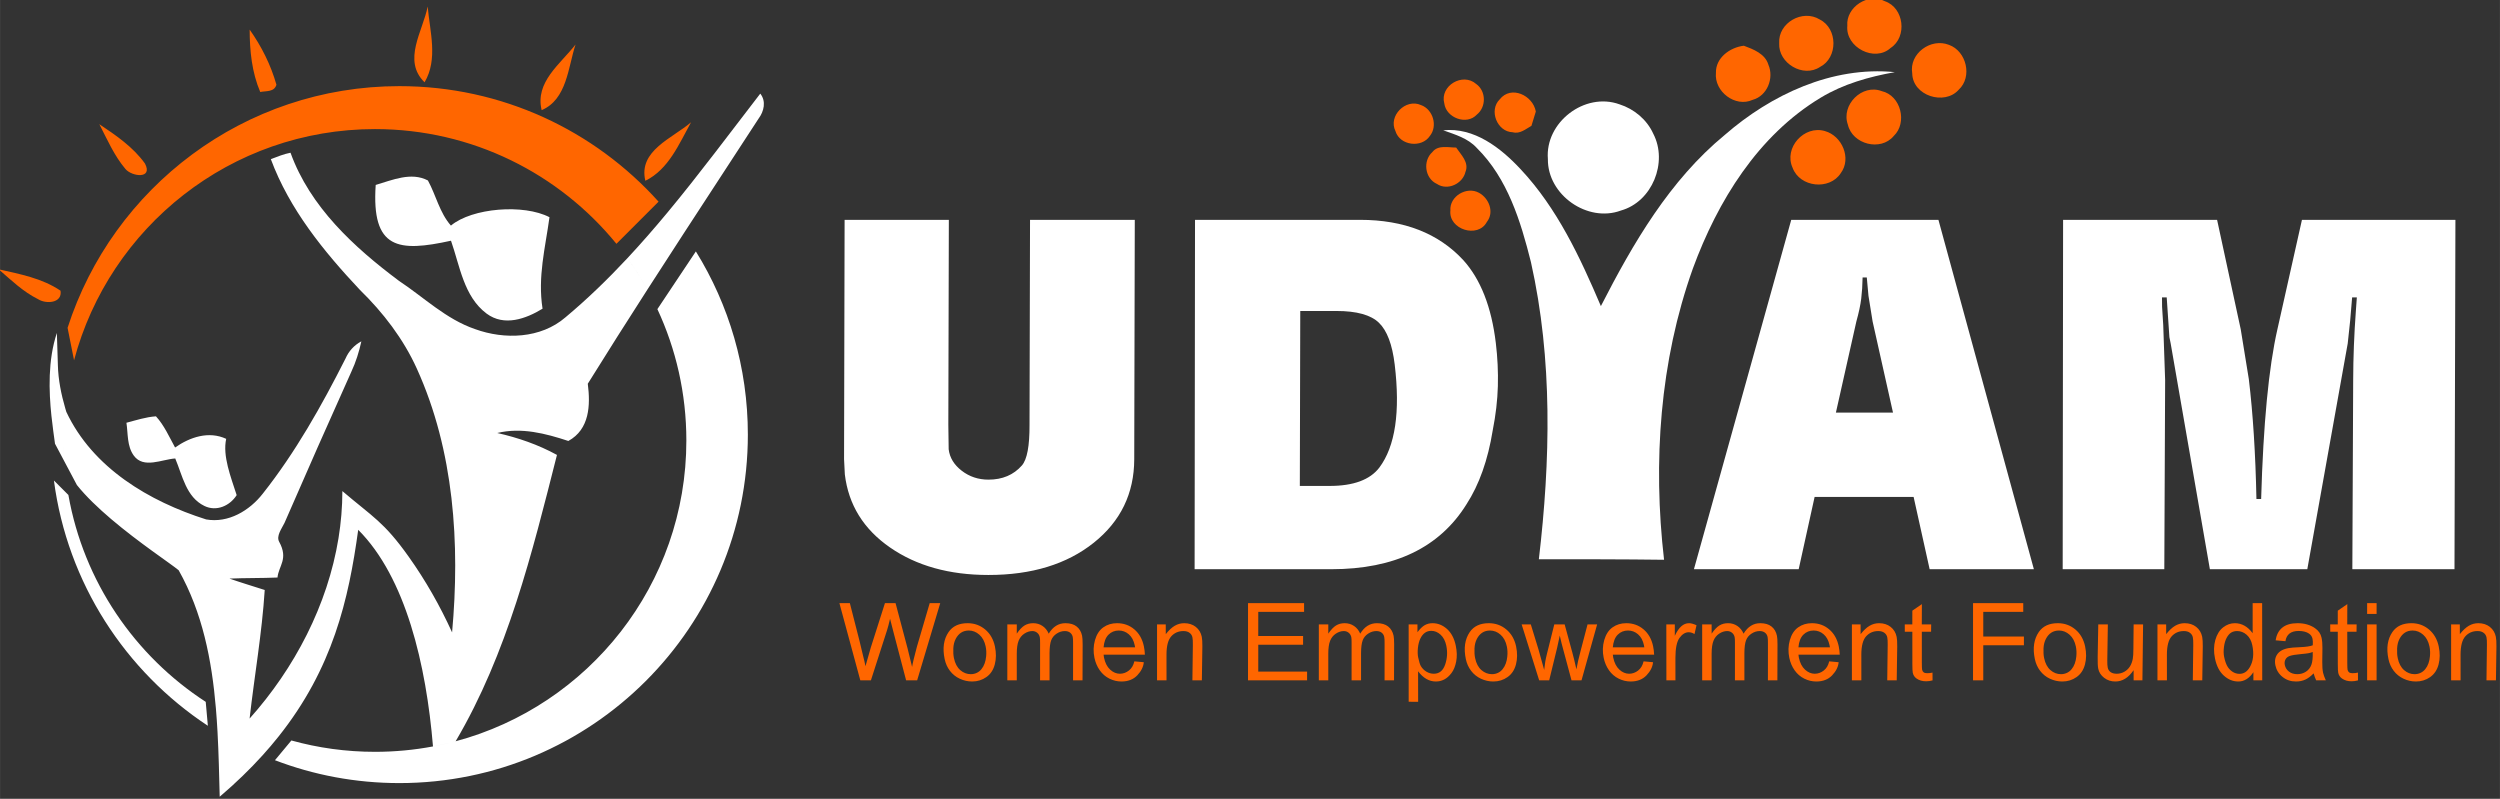 <?xml version="1.0" encoding="UTF-8" standalone="no"?>
<!-- Creator: CorelDRAW 2021 (64-Bit) -->

<svg
   xmlns:dc="http://purl.org/dc/elements/1.1/"
   xmlns:cc="http://creativecommons.org/ns#"
   xmlns:rdf="http://www.w3.org/1999/02/22-rdf-syntax-ns#"
   xmlns:svg="http://www.w3.org/2000/svg"
   xmlns="http://www.w3.org/2000/svg"
   xmlns:sodipodi="http://sodipodi.sourceforge.net/DTD/sodipodi-0.dtd"
   xmlns:inkscape="http://www.inkscape.org/namespaces/inkscape"
   xml:space="preserve"
   width="47.625mm"
   height="15.217mm"
   version="1.1"
   style="clip-rule:evenodd;fill-rule:evenodd;image-rendering:optimizeQuality;shape-rendering:geometricPrecision;text-rendering:geometricPrecision;opacity:1"
   viewBox="0 0 4762.5 1521.741"
   id="svg23"
   sodipodi:docname="logo.svg"
   inkscape:version="0.92.5 (2060ec1f9f, 2020-04-08)"><rect x="0" y="0" width="4762.5" height="1521.741" fill="#333333" stroke="none"/><sodipodi:namedview
   pagecolor="#ffffff"
   bordercolor="#666666"
   borderopacity="1"
   objecttolerance="10"
   gridtolerance="10"
   guidetolerance="10"
   inkscape:pageopacity="0"
   inkscape:pageshadow="2"
   inkscape:window-width="1920"
   inkscape:window-height="1009"
   id="namedview25"
   showgrid="false"
   inkscape:zoom="3.3640325"
   inkscape:cx="83.031207"
   inkscape:cy="29.43326"
   inkscape:window-x="-8"
   inkscape:window-y="-8"
   inkscape:window-maximized="1"
   inkscape:current-layer="svg23" />
 <defs
   id="defs4">
  <style
   type="text/css"
   id="style2">
   
    .fil2 {fill:#B02C84}
    .fil0 {fill:#B02C84;fill-rule:nonzero}
    .fil1 {fill:#FF6600;fill-rule:nonzero}
   
  </style>
 
  
  
 </defs>
 <g
   id="_1343881342800"
   transform="matrix(0.367,0,0,0.367,-3073.162,-3098.562)">
   <path
   class="fil0"
   d="m 14264.09,9584.1 -2.82,1242.57 c -0.39,177.64 -70.46,322.2 -210.22,433.68 -139.76,111.48 -322.03,167.22 -546.8,167.22 -203.01,0 -373.23,-47.58 -510.66,-142.75 -137.42,-95.16 -215.62,-221.59 -234.59,-379.3 l -4.04,-78.85 2.81,-1242.57 h 541.08 l -2.64,1063.12 1.76,127.79 c 5.24,43.51 27.84,80.67 67.79,111.48 39.96,30.82 86.22,46.22 138.79,46.22 72.51,0 130.29,-24.47 173.34,-73.41 27.12,-30.81 40.36,-101.51 39.76,-212.08 l 2.64,-1063.12 z m 310.57,1813.56 2.11,-1813.56 h 856.48 c 228.4,0 407.18,69.79 536.35,209.36 89.93,99.7 146.13,242.9 168.59,429.6 9.16,76.13 12.71,150.9 10.66,224.32 -2.04,73.41 -10.96,149.99 -26.75,229.75 -24.97,154.08 -70.33,281.87 -136.06,383.38 -139.72,224.77 -373.64,337.15 -701.73,337.15 z m 548.43,-1340.46 -2.25,908.14 h 154.98 c 123.26,0 209.17,-31.72 257.73,-95.16 82.77,-110.57 109.34,-289.12 79.69,-535.64 -12.43,-103.32 -39.68,-175.38 -81.74,-216.16 -42.07,-40.78 -115.67,-61.18 -220.8,-61.18 z"
   id="path7"
   inkscape:connector-curvature="0"
   style="fill:#ffffff;fill-rule:nonzero;opacity:1" />
   <path
   class="fil0"
   d="m 17166.56,11397.66 505.13,-1813.56 h 764.04 l 495.45,1813.56 h -541.07 l -83.19,-375.22 h -513.89 l -82.67,375.22 z m 843.19,-1286.08 -106.24,473.1 h 296.37 l -105.84,-473.1 -21.46,-133.23 -8.73,-95.16 h -21.75 c -0.64,39.88 -3.03,76.58 -7.14,110.12 -4.13,33.53 -12.53,72.96 -25.21,118.27 z m 1070.98,1286.08 2.11,-1813.56 h 799.38 l 122.73,568.27 41.95,258.3 c 21.58,179.45 34.76,387 39.53,622.65 h 24.47 c 11.14,-389.72 39.26,-683.37 84.38,-880.95 l 127.42,-568.27 h 796.66 l -4.84,1813.56 h -530.2 l 4.31,-981.55 c 0.33,-117.82 4.97,-237.46 13.92,-358.91 l 5.1,-70.69 h -24.47 l -10.08,119.63 -12.8,119.64 -209.81,1171.88 h -505.73 l -203.48,-1171.88 -6.65,-32.63 -13.97,-206.64 h -24.47 l 0.45,48.94 6,95.17 9.87,285.49 -4.3,981.55 z"
   id="path9"
   inkscape:connector-curvature="0"
   style="fill:#ffffff;fill-rule:nonzero;opacity:1" />
   <path
   class="fil0"
   d="m 18209.31,8817.39 c -325.44,-32.11 -642.58,117.08 -882.47,325.83 -286.49,235.73 -476.27,562.67 -643.3,888.72 -107.52,-252.45 -226.65,-508.26 -416.68,-710.75 -103.57,-111.07 -241.46,-218.55 -401.66,-201.84 61.74,22.09 128.37,41.04 174.09,91.44 159.98,158.12 227.97,380.47 281.15,592.56 113.56,506.47 101.28,1031.23 41.15,1542.61 216.55,0 433.32,-0.23 649.89,2.67 -58.48,-507.36 -22.1,-1030.56 149.58,-1511.83 128.91,-350.8 337.97,-690.9 664.51,-887.38 117.12,-70.7 249.7,-107.94 383.74,-132.03 z m -1429.16,167.04 c -180.78,-65.34 -387.43,94.12 -371.69,284.35 -2.36,185.77 205.67,331.63 379.27,266.95 161.96,-45.27 245.11,-250 167.73,-398.76 -33.21,-73.37 -99.27,-128.23 -175.31,-152.54 z"
   id="path11"
   inkscape:connector-curvature="0"
   style="fill:#ffffff;fill-rule:nonzero;opacity:1" />
   <path
   class="fil1"
   d="m 12839.29,11974.37 -108.46,-400.59 h 54.27 l 50.61,198.15 c 2.37,9.51 8.48,35.16 18.47,77.12 2.89,11.56 4.89,19.76 6.08,24.52 0.36,3.08 2.38,12.31 5.93,27.51 12.52,-45.79 21.72,-78.05 27.51,-96.7 l 73.52,-230.6 h 55.1 l 62.18,234.24 c 6.91,26.76 14.8,59.12 23.65,96.97 1.29,-9.41 4.26,-23.31 8.77,-41.86 7.12,-29.66 12.58,-50.82 16.34,-63.6 l 66.33,-225.75 h 54.64 l -119.81,400.59 h -57.35 l -63.65,-242.63 c -5.82,-20.7 -12.31,-46.34 -19.71,-76.83 -5.79,25.36 -10.99,45.04 -15.51,59.12 l -83.8,260.34 z m 437.83,-110.31 c -11.82,-56.51 -4.92,-103.32 20.59,-140.43 21.13,-30.49 53.93,-45.78 98.59,-45.78 34.88,0 65.33,10.91 91.33,32.73 25.93,21.81 42.81,51.28 50.56,88.3 6.97,33.29 6.74,64.25 -0.8,92.87 -7.43,28.63 -22.03,50.64 -43.66,65.84 -21.69,15.29 -46.2,22.93 -73.71,22.93 -22.56,0 -44.09,-4.84 -64.57,-14.45 -20.56,-9.6 -37.51,-23.31 -50.9,-40.93 -13.48,-17.63 -22.59,-37.96 -27.43,-61.08 z m 48.23,-4.85 c 5.72,27.32 16.67,48.02 32.77,62.1 16.08,14.08 34.36,21.17 54.69,21.17 10.63,0 20.71,-2.15 30.16,-6.43 9.55,-4.29 17.91,-10.73 25.02,-19.49 7.21,-8.77 12.77,-18.75 16.68,-29.94 4,-11.18 6.61,-23.21 7.72,-36.17 1.92,-18 1.1,-35.25 -2.38,-51.85 -5.48,-26.2 -16.35,-46.53 -32.62,-60.98 -16.35,-14.46 -34.57,-21.73 -54.71,-21.73 -15.58,0 -28.97,3.73 -40.19,11.1 -11.33,7.36 -20.66,18.09 -28.02,32.35 -7.38,14.18 -11.48,30.68 -12.39,49.52 -0.91,18.83 0.19,35.62 3.27,50.35 z m 277.07,115.16 0.03,-290.37 h 49.14 l -0.02,48.02 c 14.08,-20.51 27.61,-34.69 40.45,-42.43 12.9,-7.83 27.75,-11.74 44.72,-11.74 18.09,0 34.2,4.75 48.33,14.36 14.11,9.51 24.83,22.84 32.24,40 11.02,-18.18 23.74,-31.8 38.17,-40.84 14.42,-9.05 30.64,-13.52 48.73,-13.52 24.25,0 43.62,5.68 58.14,17.15 14.52,11.47 23.94,27.51 28.27,48.21 1.87,8.95 2.82,23.69 2.84,44.29 l -0.61,186.87 h -49.14 l 0.1,-191.53 c 0.18,-15.66 -0.39,-26.85 -1.8,-33.57 -1.99,-9.51 -6.63,-16.97 -13.73,-22.38 -7.22,-5.5 -16.26,-8.2 -27.27,-8.2 -14.82,0 -28.9,4.47 -42.43,13.33 -13.54,8.86 -23.03,20.52 -28.49,34.97 -5.46,14.45 -8.27,36.65 -8.45,66.58 l 0.01,140.8 h -49.15 l 0.09,-195.63 c 0.1,-13.34 -0.37,-22.75 -1.56,-28.44 -1.98,-9.42 -6.57,-17.07 -13.65,-22.85 -7.2,-5.87 -15.54,-8.76 -24.96,-8.76 -14.08,0 -27.87,4.47 -41.41,13.33 -13.61,8.95 -23.5,21.36 -29.88,37.21 -6.39,15.85 -9.56,38.51 -9.56,67.97 l -0.01,137.17 z m 659.35,-98.47 49.06,4.48 c -2,23.87 -13.22,46.43 -33.61,67.97 -20.41,21.45 -47.91,32.17 -82.41,32.17 -21.54,0 -42.34,-4.94 -62.32,-14.82 -20.08,-9.98 -36.8,-24.34 -50.18,-43.27 -13.37,-18.93 -22.55,-40.47 -27.6,-64.62 -6.62,-31.61 -5.67,-62.29 2.75,-92.03 8.5,-29.75 22.89,-51.85 43.19,-66.3 20.37,-14.45 44.14,-21.63 71.37,-21.63 34.69,0 64.63,10.72 89.82,32.17 25.16,21.35 41.64,50.63 49.39,87.65 2.97,14.17 4.69,28.62 5.29,43.54 h -214.37 c 0.44,5.69 1.13,10.73 2.08,15.3 5.7,27.22 16.28,47.93 31.87,62.28 15.49,14.27 32.37,21.45 50.46,21.45 16.97,0 32.61,-5.5 46.78,-16.6 14.11,-11 23.65,-26.94 28.43,-47.74 z m -159.66,-72.73 h 163.56 c -0.87,-5.04 -1.53,-8.67 -2,-10.91 -5.16,-24.62 -15.37,-43.55 -30.52,-56.69 -15.25,-13.15 -32.56,-19.68 -52.15,-19.68 -21.26,0 -39.03,7.27 -53.44,21.73 -14.5,14.54 -22.89,36.36 -25.45,65.55 z m 277.52,171.2 0.03,-290.37 h 45.13 l 0.18,50.73 c 15.53,-19.77 30.87,-34.23 46.14,-43.27 15.27,-9.05 31.74,-13.61 49.65,-13.61 23.78,0 43.77,6.43 59.97,19.2 16.2,12.78 26.57,29.84 31.06,51.29 2.24,10.72 3.26,27.6 3.06,50.73 l -2.57,175.3 h -49.14 l 2.33,-183.6 c 0.26,-17.91 -0.44,-31.05 -2.24,-39.63 -2.01,-9.61 -7,-17.44 -15.06,-23.41 -8.08,-6.06 -18.49,-9.04 -31.36,-9.04 -25.83,0 -46.88,9.04 -63.3,27.23 -16.34,18.18 -24.65,49.32 -24.84,93.43 l 0.1,135.02 z m 472.2,0 0.08,-400.59 h 290.93 l 0.07,45.32 h -237.87 l -0.08,125.32 h 232.75 l -0.02,45.32 h -232.65 l -0.03,139.31 h 253.54 l -0.13,45.32 z m 367.57,0 0.03,-290.37 h 49.14 l -0.02,48.02 c 14.08,-20.51 27.61,-34.69 40.45,-42.43 12.9,-7.83 27.75,-11.74 44.72,-11.74 18.09,0 34.2,4.75 48.33,14.36 14.11,9.51 24.83,22.84 32.24,40 11.02,-18.18 23.74,-31.8 38.17,-40.84 14.42,-9.05 30.64,-13.52 48.73,-13.52 24.25,0 43.62,5.68 58.14,17.15 14.52,11.47 23.94,27.51 28.27,48.21 1.87,8.95 2.82,23.69 2.84,44.29 l -0.61,186.87 h -49.14 l 0.1,-191.53 c 0.18,-15.66 -0.39,-26.85 -1.8,-33.57 -1.99,-9.51 -6.63,-16.97 -13.73,-22.38 -7.22,-5.5 -16.26,-8.2 -27.27,-8.2 -14.82,0 -28.9,4.47 -42.43,13.33 -13.54,8.86 -23.03,20.52 -28.49,34.97 -5.46,14.45 -8.27,36.65 -8.45,66.58 l 0.01,140.8 h -49.15 l 0.09,-195.63 c 0.1,-13.34 -0.37,-22.75 -1.56,-28.44 -1.98,-9.42 -6.57,-17.07 -13.65,-22.85 -7.2,-5.87 -15.54,-8.76 -24.96,-8.76 -14.08,0 -27.87,4.47 -41.41,13.33 -13.61,8.95 -23.5,21.36 -29.88,37.21 -6.39,15.85 -9.56,38.51 -9.56,67.97 l -0.01,137.17 z m 466.41,111.34 -0.14,-401.71 h 45.69 l 0.11,40.66 c 13.19,-17.63 25.83,-29.84 37.84,-36.65 11.9,-6.81 25.38,-10.16 40.39,-10.16 27.69,0 52.74,10.07 75.21,30.11 22.4,20.15 37.55,48.87 45.4,86.35 6.3,30.12 7.02,57.63 2.14,82.43 -4.78,24.8 -12.91,44.76 -24.39,59.87 -11.48,15.1 -23.89,26.2 -37.43,33.28 -13.43,7.09 -28.07,10.63 -43.74,10.63 -34.87,0 -65.62,-17.71 -92.24,-53.15 l 0.31,158.34 z m 49.37,-229.76 c 4.52,21.63 9.23,36.55 14.04,44.85 7.05,11.84 16.59,21.35 28.45,28.53 11.97,7.28 24.85,10.91 38.55,10.91 28.44,0 48.14,-15.94 59.07,-47.93 10.85,-31.89 12.79,-64.52 5.83,-97.81 -5.14,-24.53 -14.98,-43.46 -29.63,-56.88 -14.54,-13.34 -30.58,-20.05 -48.2,-20.05 -12.59,0 -23.55,3.36 -32.98,9.98 -9.43,6.62 -17.32,16.59 -23.78,29.84 -6.46,13.24 -10.73,29.37 -12.77,48.58 -1.97,19.11 -1.55,35.8 1.42,49.98 z m 247.29,8.11 c -11.82,-56.51 -4.92,-103.32 20.59,-140.43 21.13,-30.49 53.93,-45.78 98.59,-45.78 34.88,0 65.33,10.91 91.33,32.73 25.93,21.81 42.81,51.28 50.56,88.3 6.97,33.29 6.74,64.25 -0.8,92.87 -7.43,28.63 -22.03,50.64 -43.66,65.84 -21.69,15.29 -46.2,22.93 -73.71,22.93 -22.56,0 -44.09,-4.84 -64.57,-14.45 -20.56,-9.6 -37.51,-23.31 -50.9,-40.93 -13.48,-17.63 -22.59,-37.96 -27.43,-61.08 z m 48.23,-4.85 c 5.72,27.32 16.67,48.02 32.77,62.1 16.08,14.08 34.36,21.17 54.69,21.17 10.63,0 20.71,-2.15 30.16,-6.43 9.55,-4.29 17.91,-10.73 25.02,-19.49 7.21,-8.77 12.77,-18.75 16.68,-29.94 4,-11.18 6.61,-23.21 7.72,-36.17 1.92,-18 1.1,-35.25 -2.38,-51.85 -5.48,-26.2 -16.35,-46.53 -32.62,-60.98 -16.35,-14.46 -34.57,-21.73 -54.71,-21.73 -15.58,0 -28.97,3.73 -40.19,11.1 -11.33,7.36 -20.66,18.09 -28.02,32.35 -7.38,14.18 -11.48,30.68 -12.39,49.52 -0.91,18.83 0.19,35.62 3.27,50.35 z m 332.46,115.16 -90.98,-290.37 h 47.56 l 40,130.55 20.37,73.29 c 1.6,5.41 4.65,16.41 9.02,32.82 2.04,-18.28 3.86,-32.36 5.5,-42.33 1.54,-9.98 4.62,-24.25 9.17,-42.62 l 37.9,-151.71 h 53.71 l 39.64,145.28 c 6.19,22 13.27,51.38 21.41,88.02 3.91,-24.05 11.68,-57.81 23.2,-101.17 l 34.64,-132.13 h 49.8 l -81.06,290.37 h -52.03 l -45.71,-170.27 c -3.14,-10.54 -8.19,-31.14 -15.19,-61.91 -3.83,19.58 -8.36,40.74 -13.7,63.31 l -41.22,168.87 z m 541.95,-98.47 49.06,4.48 c -2,23.87 -13.22,46.43 -33.61,67.97 -20.41,21.45 -47.91,32.17 -82.41,32.17 -21.54,0 -42.34,-4.94 -62.32,-14.82 -20.08,-9.98 -36.8,-24.34 -50.18,-43.27 -13.37,-18.93 -22.55,-40.47 -27.6,-64.62 -6.62,-31.61 -5.67,-62.29 2.75,-92.03 8.5,-29.75 22.89,-51.85 43.19,-66.3 20.37,-14.45 44.14,-21.63 71.37,-21.63 34.69,0 64.63,10.72 89.82,32.17 25.16,21.35 41.64,50.63 49.39,87.65 2.97,14.17 4.69,28.62 5.29,43.54 h -214.37 c 0.44,5.69 1.13,10.73 2.08,15.3 5.7,27.22 16.28,47.93 31.87,62.28 15.49,14.27 32.37,21.45 50.46,21.45 16.97,0 32.61,-5.5 46.78,-16.6 14.11,-11 23.65,-26.94 28.43,-47.74 z m -159.66,-72.73 h 163.56 c -0.87,-5.04 -1.53,-8.67 -2,-10.91 -5.16,-24.62 -15.37,-43.55 -30.52,-56.69 -15.25,-13.15 -32.56,-19.68 -52.15,-19.68 -21.26,0 -39.03,7.27 -53.44,21.73 -14.5,14.54 -22.89,36.36 -25.45,65.55 z m 278.08,171.2 -0.34,-290.37 h 44.1 l -0.06,59.4 c 10.44,-22.29 21.62,-38.79 33.74,-49.52 12.02,-10.72 25.55,-16.03 40.47,-16.03 9.79,0 22.65,3.54 38.5,10.63 l -10.54,45.87 c -9.91,-6.34 -19.99,-9.51 -30.15,-9.51 -17.34,0 -33.12,9.7 -47.36,29 -14.24,19.3 -21.43,53.99 -21.47,104.16 l 0.11,116.37 z m 185.75,0 0.03,-290.37 h 49.14 l -0.02,48.02 c 14.08,-20.51 27.61,-34.69 40.45,-42.43 12.9,-7.83 27.75,-11.74 44.72,-11.74 18.09,0 34.2,4.75 48.33,14.36 14.11,9.51 24.83,22.84 32.24,40 11.02,-18.18 23.74,-31.8 38.17,-40.84 14.42,-9.05 30.64,-13.52 48.73,-13.52 24.25,0 43.62,5.68 58.14,17.15 14.52,11.47 23.94,27.51 28.27,48.21 1.87,8.95 2.82,23.69 2.84,44.29 l -0.61,186.87 h -49.14 l 0.1,-191.53 c 0.18,-15.66 -0.39,-26.85 -1.8,-33.57 -1.99,-9.51 -6.63,-16.97 -13.73,-22.38 -7.22,-5.5 -16.26,-8.2 -27.27,-8.2 -14.82,0 -28.9,4.47 -42.43,13.33 -13.54,8.86 -23.03,20.52 -28.49,34.97 -5.46,14.45 -8.27,36.65 -8.45,66.58 l 0.01,140.8 h -49.15 l 0.09,-195.63 c 0.1,-13.34 -0.37,-22.75 -1.56,-28.44 -1.98,-9.42 -6.57,-17.07 -13.65,-22.85 -7.2,-5.87 -15.54,-8.76 -24.96,-8.76 -14.08,0 -27.87,4.47 -41.41,13.33 -13.61,8.95 -23.5,21.36 -29.88,37.21 -6.39,15.85 -9.56,38.51 -9.56,67.97 l -0.01,137.17 z m 659.35,-98.47 49.06,4.48 c -2,23.87 -13.22,46.43 -33.61,67.97 -20.41,21.45 -47.91,32.17 -82.41,32.17 -21.54,0 -42.34,-4.94 -62.32,-14.82 -20.08,-9.98 -36.8,-24.34 -50.18,-43.27 -13.37,-18.93 -22.55,-40.47 -27.6,-64.62 -6.62,-31.61 -5.67,-62.29 2.75,-92.03 8.5,-29.75 22.89,-51.85 43.19,-66.3 20.37,-14.45 44.14,-21.63 71.37,-21.63 34.69,0 64.63,10.72 89.82,32.17 25.16,21.35 41.64,50.63 49.39,87.65 2.97,14.17 4.69,28.62 5.29,43.54 h -214.37 c 0.44,5.69 1.13,10.73 2.08,15.3 5.7,27.22 16.28,47.93 31.87,62.28 15.49,14.27 32.37,21.45 50.46,21.45 16.97,0 32.61,-5.5 46.78,-16.6 14.11,-11 23.65,-26.94 28.43,-47.74 z m -159.66,-72.73 h 163.56 c -0.87,-5.04 -1.53,-8.67 -2,-10.91 -5.16,-24.62 -15.37,-43.55 -30.52,-56.69 -15.25,-13.15 -32.56,-19.68 -52.15,-19.68 -21.26,0 -39.03,7.27 -53.44,21.73 -14.5,14.54 -22.89,36.36 -25.45,65.55 z m 277.52,171.2 0.03,-290.37 h 45.13 l 0.18,50.73 c 15.53,-19.77 30.87,-34.23 46.14,-43.27 15.27,-9.05 31.74,-13.61 49.65,-13.61 23.78,0 43.77,6.43 59.97,19.2 16.2,12.78 26.57,29.84 31.06,51.29 2.24,10.72 3.26,27.6 3.06,50.73 l -2.57,175.3 H 18170 l 2.33,-183.6 c 0.26,-17.91 -0.44,-31.05 -2.24,-39.63 -2.01,-9.61 -7,-17.44 -15.06,-23.41 -8.08,-6.06 -18.49,-9.04 -31.36,-9.04 -25.83,0 -46.88,9.04 -63.3,27.23 -16.34,18.18 -24.65,49.32 -24.84,93.43 l 0.1,135.02 z m 418.4,-40.1 0.26,40.47 c -11.2,3.08 -22.33,4.67 -33.43,4.67 -19.67,0 -36.26,-4.85 -49.95,-14.55 -10.19,-7.27 -16.66,-17.25 -19.29,-29.84 -1.33,-6.34 -2.08,-21.07 -2.13,-44.01 l -0.12,-168.97 h -39.16 l -0.13,-38.04 h 39.16 l 0.13,-71.15 49.48,-34.03 -0.37,105.18 h 48.67 l -0.43,38.04 h -48.11 l 0.06,160.67 c 0.07,20.42 0.58,32.63 1.42,36.64 1.23,5.88 3.84,10.35 7.84,13.43 4,3.08 9.83,4.66 17.48,4.66 10.91,0 20.49,-1.02 28.62,-3.17 z m 210.36,40.1 0.08,-400.59 h 260.62 l -0.02,45.32 h -207.47 l -0.05,128.12 h 211.02 l -0.02,45.32 h -211.02 l 0.01,181.83 z m 320.89,-110.31 c -11.82,-56.51 -4.92,-103.32 20.59,-140.43 21.13,-30.49 53.93,-45.78 98.59,-45.78 34.88,0 65.33,10.91 91.33,32.73 25.93,21.81 42.81,51.28 50.56,88.3 6.97,33.29 6.74,64.25 -0.8,92.87 -7.43,28.63 -22.03,50.64 -43.66,65.84 -21.69,15.29 -46.2,22.93 -73.71,22.93 -22.56,0 -44.09,-4.84 -64.57,-14.45 -20.56,-9.6 -37.51,-23.31 -50.9,-40.93 -13.48,-17.63 -22.59,-37.96 -27.43,-61.08 z m 48.23,-4.85 c 5.72,27.32 16.67,48.02 32.77,62.1 16.08,14.08 34.36,21.17 54.69,21.17 10.63,0 20.71,-2.15 30.16,-6.43 9.55,-4.29 17.91,-10.73 25.02,-19.49 7.21,-8.77 12.77,-18.75 16.68,-29.94 4,-11.18 6.61,-23.21 7.72,-36.17 1.92,-18 1.1,-35.25 -2.38,-51.85 -5.48,-26.2 -16.35,-46.53 -32.62,-60.98 -16.35,-14.46 -34.57,-21.73 -54.71,-21.73 -15.58,0 -28.97,3.73 -40.19,11.1 -11.33,7.36 -20.66,18.09 -28.02,32.35 -7.38,14.18 -11.48,30.68 -12.39,49.52 -0.91,18.83 0.19,35.62 3.27,50.35 z m 464.42,62.66 c -26.6,39.07 -58.22,58.65 -94.68,58.65 -22.37,0 -41.79,-6.34 -58.26,-19.11 -16.49,-12.78 -26.66,-28.44 -30.53,-46.9 -2.55,-12.22 -3.48,-33.11 -2.98,-62.85 l 3.05,-167.66 h 49.7 l -2.9,187.99 c -0.27,15.66 0.52,27.88 2.33,36.55 2.09,9.98 7.09,17.81 15.04,23.31 7.89,5.59 18.46,8.39 31.6,8.39 14.08,0 27.09,-3.36 39.11,-10.07 12.03,-6.71 21.69,-15.76 29.01,-27.13 7.31,-11.38 12.41,-24.9 15.3,-40.47 1.94,-9.89 3.06,-27.32 3.13,-52.31 l 1.19,-126.26 h 49.14 l -3.48,290.37 h -45.69 z m 123.81,52.5 0.03,-290.37 h 45.13 l 0.18,50.73 c 15.53,-19.77 30.87,-34.23 46.14,-43.27 15.27,-9.05 31.74,-13.61 49.65,-13.61 23.78,0 43.77,6.43 59.97,19.2 16.2,12.78 26.57,29.84 31.06,51.29 2.24,10.72 3.26,27.6 3.06,50.73 l -2.57,175.3 h -49.14 l 2.33,-183.6 c 0.26,-17.91 -0.44,-31.05 -2.24,-39.63 -2.01,-9.61 -7,-17.44 -15.06,-23.41 -8.08,-6.06 -18.49,-9.04 -31.36,-9.04 -25.83,0 -46.88,9.04 -63.3,27.23 -16.34,18.18 -24.65,49.32 -24.84,93.43 l 0.1,135.02 z m 497.99,-42.05 c -21.52,32.17 -47.63,48.2 -78.3,48.2 -27.51,0 -52.49,-10.16 -74.99,-30.39 -22.52,-20.24 -37.82,-49.7 -45.89,-88.22 -7.37,-35.24 -6.84,-67.51 1.5,-96.69 8.34,-29.19 21.86,-51.01 40.55,-65.55 18.67,-14.55 38.97,-21.82 60.79,-21.82 36,0 66.86,17.34 92.49,52.03 l 0.05,-156.1 h 49.24 l 0.48,400.59 h -45.88 z m -151.89,-79.73 c 4.22,20.14 9.61,36.09 16.04,47.65 6.45,11.65 15.26,21.26 26.58,29 11.23,7.74 23.59,11.56 37.11,11.56 22.47,0 40.36,-11.65 53.68,-34.87 17.99,-30.77 22.23,-68.91 12.74,-114.23 -4.78,-22.85 -14.5,-40.75 -29.24,-53.71 -14.72,-12.87 -31.27,-19.3 -49.45,-19.3 -11.84,0 -22.11,2.61 -30.79,7.92 -8.61,5.23 -16.42,14.18 -23.4,26.77 -6.88,12.58 -11.63,28.62 -14.1,48.02 -2.54,19.49 -2.23,36.55 0.83,51.19 z m 464.49,85.69 c -14.08,14.74 -28.33,25.46 -42.69,32.17 -14.44,6.72 -30.71,10.07 -48.8,10.07 -26.76,0 -49.94,-7.83 -69.66,-23.59 -19.69,-15.66 -32.1,-35.8 -37.23,-60.33 -3.4,-16.22 -2.66,-30.49 2.09,-42.98 4.77,-12.41 12.48,-22.38 23.01,-29.94 10.64,-7.55 24.43,-12.96 41.46,-16.22 10.72,-2.24 31.54,-3.92 62.42,-5.22 30.86,-1.31 52.56,-4.57 64.99,-9.79 0.99,-13.53 0.61,-24.71 -1.27,-33.67 -2.4,-11.47 -8.46,-20.42 -18.25,-27.04 -13.45,-9.04 -31.19,-13.61 -53.39,-13.61 -20.79,0 -36.89,4.57 -48.3,13.8 -11.31,9.23 -18.16,22.38 -20.67,39.35 l -50.73,-4.48 c 4.15,-28.72 15.68,-50.72 34.58,-66.02 18.9,-15.29 45.18,-22.93 78.84,-22.93 35.8,0 65.95,8.57 90.5,25.64 18.62,12.77 30.12,29.37 34.37,49.7 3.24,15.48 4.75,33.38 4.54,53.8 l -0.85,72.08 c -0.24,22.94 1.14,41.59 4.15,55.95 1.91,9.14 6.6,22.19 14.2,39.35 h -49.98 c -4.69,-9.51 -9.15,-21.45 -13.33,-36.09 z m -4.68,-111.05 c -6.44,2.7 -13.45,4.85 -21.08,6.24 -7.7,1.5 -20.71,3.08 -38.93,4.67 -28.29,2.51 -47.84,5.78 -58.86,9.69 -11.02,3.92 -18.67,10.17 -22.84,18.75 -4.26,8.58 -5.28,17.99 -3.12,28.34 2.91,13.9 10.05,25.27 21.51,34.13 11.38,8.95 25.94,13.43 43.65,13.43 16.41,0 31.27,-4.29 44.57,-12.96 13.29,-8.67 22.7,-20.7 28.32,-36.18 5.52,-15.48 7.82,-37.49 6.78,-66.11 z m 234.81,107.04 0.26,40.47 c -11.2,3.08 -22.33,4.67 -33.43,4.67 -19.67,0 -36.26,-4.85 -49.95,-14.55 -10.19,-7.27 -16.66,-17.25 -19.29,-29.84 -1.33,-6.34 -2.08,-21.07 -2.13,-44.01 l -0.12,-168.97 h -39.16 l -0.13,-38.04 h 39.16 l 0.13,-71.15 49.48,-34.03 -0.37,105.18 h 48.67 l -0.43,38.04 h -48.11 l 0.06,160.67 c 0.07,20.42 0.58,32.63 1.42,36.64 1.23,5.88 3.84,10.35 7.84,13.43 4,3.08 9.83,4.66 17.48,4.66 10.91,0 20.49,-1.02 28.62,-3.17 z m 47.69,-304.54 0.04,-55.95 h 49.14 l -0.04,55.95 z m -0.05,344.64 0.03,-290.37 h 49.14 l -0.03,290.37 z m 110.72,-110.31 c -11.82,-56.51 -4.92,-103.32 20.59,-140.43 21.13,-30.49 53.93,-45.78 98.59,-45.78 34.88,0 65.33,10.91 91.33,32.73 25.93,21.81 42.81,51.28 50.56,88.3 6.97,33.29 6.74,64.25 -0.8,92.87 -7.43,28.63 -22.03,50.64 -43.66,65.84 -21.69,15.29 -46.2,22.93 -73.71,22.93 -22.56,0 -44.09,-4.84 -64.57,-14.45 -20.56,-9.6 -37.51,-23.31 -50.9,-40.93 -13.48,-17.63 -22.59,-37.96 -27.43,-61.08 z m 48.23,-4.85 c 5.72,27.32 16.67,48.02 32.77,62.1 16.08,14.08 34.36,21.17 54.69,21.17 10.63,0 20.71,-2.15 30.16,-6.43 9.55,-4.29 17.91,-10.73 25.02,-19.49 7.21,-8.77 12.77,-18.75 16.68,-29.94 4,-11.18 6.61,-23.21 7.72,-36.17 1.92,-18 1.1,-35.25 -2.38,-51.85 -5.48,-26.2 -16.35,-46.53 -32.62,-60.98 -16.35,-14.46 -34.57,-21.73 -54.71,-21.73 -15.58,0 -28.97,3.73 -40.19,11.1 -11.33,7.36 -20.66,18.09 -28.02,32.35 -7.38,14.18 -11.48,30.68 -12.39,49.52 -0.91,18.83 0.19,35.62 3.27,50.35 z m 277.07,115.16 0.03,-290.37 h 45.13 l 0.18,50.73 c 15.53,-19.77 30.87,-34.23 46.14,-43.27 15.27,-9.05 31.74,-13.61 49.65,-13.61 23.78,0 43.77,6.43 59.97,19.2 16.2,12.78 26.57,29.84 31.06,51.29 2.24,10.72 3.26,27.6 3.06,50.73 l -2.57,175.3 h -49.14 l 2.33,-183.6 c 0.26,-17.91 -0.44,-31.05 -2.24,-39.63 -2.01,-9.61 -7,-17.44 -15.06,-23.41 -8.08,-6.06 -18.49,-9.04 -31.36,-9.04 -25.83,0 -46.88,9.04 -63.3,27.23 -16.34,18.18 -24.65,49.32 -24.84,93.43 l 0.1,135.02 z"
   id="path13"
   inkscape:connector-curvature="0"
   style="fill:#ff6600;fill-rule:nonzero;opacity:1" />
   <path
   class="fil1"
   d="m 18157.43,8449.19 c -85.82,-45.5 -202.9,30.78 -194.67,128.01 -10.16,111.74 141.74,190.46 224.92,114.63 87.15,-56.64 70.41,-208.74 -30.25,-242.64 z m -337.48,95.01 c -89.7,-55.54 -217.5,17.62 -210.77,123.1 -5.76,103.93 124.94,181.31 212.07,123.11 93.02,-47.73 92.8,-198.71 -1.3,-246.21 z m -1783.61,334.74 c -70.12,-61.77 -189.92,9.6 -165.7,100.36 9.6,76.06 116.33,115.08 168.68,58.88 49.61,-39.03 49.55,-121.76 -2.98,-159.24 z m 2454.05,-203.17 c -94.22,-37.46 -207.88,45.5 -190.69,147.87 1.7,116.41 167.87,168.82 241.39,84.97 72.11,-66.24 40.81,-200.05 -50.7,-232.84 z m -937.31,103.04 c -16.79,-56.87 -77.43,-79.84 -127.54,-98.58 -71.96,8.93 -146.65,62.23 -144.82,141.18 -9.41,96.79 100.84,181.09 190.58,139.83 75.64,-20.29 112.06,-112.63 81.78,-182.43 z m 588.21,137.15 c -101.83,-39.02 -212.12,71.59 -175.76,173.73 23.44,102.81 170.74,140.28 238.04,59.33 72.54,-68.69 37.6,-210.75 -62.28,-233.06 z m -1795.46,105.94 c -14.8,-84.08 -128.57,-137.83 -187.23,-63.34 -58.15,56.42 -13.89,169.05 67.31,170.83 37.34,10.49 67.42,-16.72 97.16,-33.23 7.36,-24.98 14.94,-49.73 22.76,-74.26 z m -595.76,-33.46 c -79.49,-36.35 -171.89,56.43 -132.82,135.16 22.97,75.82 136.61,88.98 178.63,24.97 41.69,-51.52 16.61,-137.82 -45.81,-160.13 z m 2096.22,134.71 c -108,-31.44 -214.66,87.2 -167.57,190.68 37.7,102.36 192.62,117.98 250.24,27.65 56.86,-76.94 6.76,-193.35 -82.67,-218.33 z m -1914.06,85.64 c -41.48,0.22 -93.57,-14.94 -123.34,23.41 -50.67,45.5 -39.82,136.94 24,165.7 54.74,36.36 133.8,-1.33 147.75,-62.89 20.07,-49.06 -23.55,-89.2 -48.41,-126.22 z m 118.95,235.06 c -64.32,-35.69 -154.17,18.06 -148.83,91.66 -10.27,98.56 142.92,146.97 189.43,59.32 39.47,-50.18 11.62,-122.22 -40.6,-150.98 z"
   id="path15"
   inkscape:connector-curvature="0"
   style="fill:#ff6600;fill-rule:nonzero;opacity:1" />
   <path
   class="fil2"
   d="m 10323.8,9402.94 c -22.88,335.81 118.71,349.2 390.83,289.51 46.1,130.94 66.07,289.34 184.67,378.19 91.65,68.38 203.78,27.48 290.56,-25.32 -25.75,-165.8 13.84,-313.52 35.99,-474.85 -133.55,-69.7 -401.66,-48.54 -511.62,43.51 -59.2,-67.62 -77.21,-157.13 -119.38,-234.26 -86.89,-45.71 -185.04,-2.06 -271.05,23.22 z m 1612.57,1326.36 c 0,747.88 -507.96,1377.12 -1197.69,1561.53 -38.63,10.33 -77.83,19.26 -117.54,26.74 -97.53,18.37 -198.16,27.98 -301.03,27.98 -150.35,0 -295.9,-20.53 -434.02,-58.93 l -85.26,102.47 c 200.59,76.7 418.34,118.73 645.91,118.73 999,0 1808.86,-809.86 1808.86,-1808.87 0,-348.87 -98.76,-674.67 -269.86,-950.97 l -199.74,299.63 c 96.49,207.13 150.37,438.12 150.37,681.69 z m -1398.67,-372 c 192.97,425.71 224.32,907.96 182.62,1368.26 -62.79,-138.2 -137.95,-270.17 -225.59,-393.34 -128.6,-180.77 -186.22,-205.64 -343.95,-340.09 -0.06,82.13 -6.97,163.81 -20.08,244.43 -56.51,347.41 -228.04,675.31 -461.53,936.35 25.21,-222.71 64.32,-443.8 78.54,-667.47 -61.41,-19.72 -122.83,-38.15 -183.27,-59.16 83.07,-3.56 166.48,-1.95 249.54,-5.5 5.83,-60.95 57.92,-95.95 8.81,-185.34 -16.41,-29.85 12.16,-66.89 27.71,-98.45 114.1,-262.15 229.5,-523.65 346.83,-784.49 23.6,-50.42 40.08,-103.44 52.04,-157.75 -37.49,19.72 -65.61,51.07 -82.42,89.54 -123.8,244.69 -258.91,485.82 -429.58,701.42 -68.53,87.92 -178.75,153.85 -293.5,133.5 -296.08,-93.74 -588.92,-267 -725.98,-558.23 -1.88,-6.15 -3.72,-12.31 -5.52,-18.49 -5.62,54.84 -8.5,110.49 -8.5,166.81 0,36.35 1.2,72.42 3.56,108.18 l 65.32,123.13 c 47.12,59.05 110.48,119.48 177.19,176.21 146.43,124.53 308.95,231.19 351.06,266.15 123.69,219.76 171.91,466.03 193.15,715.89 101.68,60.57 210.56,110.29 325.06,147.58 281.93,-354.1 364.09,-710.81 413.76,-1073.37 246.99,246.99 353.06,700.89 388.17,1124.5 39.71,-7.48 78.91,-16.41 117.54,-26.74 269.12,-457.04 396.91,-976.66 525.98,-1486.5 -97.31,-53.33 -202.03,-89.53 -310,-113.77 125.1,-30.39 250.19,2.26 369.14,41.37 110.54,-60.77 115.07,-185.53 100.85,-297.04 101.8,-163.85 205.21,-326.68 309.53,-488.94 -31.35,-56.48 -65.99,-110.88 -103.66,-162.95 -101.02,108.28 -207.37,211.5 -321.59,306.99 -128.32,110.86 -316.44,117.02 -469.98,61.09 -149.98,-51.39 -264.73,-164.53 -394.67,-250.51 -233.7,-174.86 -461.25,-383.68 -562.74,-664.89 -35.24,6.79 -68.54,20.69 -102.15,33.3 96.65,260.2 274.42,478.71 462.22,678.47 121.22,118.3 225.95,254.71 296.09,409.85 z m -1103.29,711.87 c 62.65,30.79 132.78,-0.68 167.66,-56.16 -30.96,-96.2 -73.7,-203.49 -54.38,-292.12 -90.85,-42.24 -189.12,-8.58 -265.28,45.06 -30.55,-55.51 -56.39,-114.91 -99.3,-161.94 -52.65,3.56 -102.84,20.21 -153.24,33.38 8.58,57.04 2.42,121.42 38.18,170.51 50.68,69.72 145.86,19.36 215.16,14.88 37.38,88.13 56.15,200.36 151.2,246.39 z m -730.54,-339.87 c 0,-56.32 2.88,-111.97 8.5,-166.81 -21.28,-73.11 -36.51,-148.54 -38.41,-224.81 -0.01,-0.36 -0.02,-0.71 -0.03,-1.06 -1.29,-41.37 -3.88,-124.13 -5.17,-165.5 -47.24,141.63 -41.63,303.06 -28.29,430.05 5.98,56.88 13.51,106.84 18.54,145.03 l 48.42,91.28 c -2.36,-35.76 -3.56,-71.83 -3.56,-108.18 z m 1115.34,1537.14 c -114.5,-37.29 -223.38,-87.01 -325.06,-147.58 3.5,41.05 6.26,82.2 8.51,123.35 6.17,112.86 8.47,225.67 11.35,336.35 84.14,-71.69 157.98,-143.45 222.95,-215.31 29.17,-32.25 56.54,-64.52 82.25,-96.81 z m 2500.8,-3337.51 c -158.57,205.2 -314.15,415.28 -480.54,615.7 -67.56,81.38 -136.9,161.16 -208.95,238.37 37.67,52.07 72.31,106.47 103.66,162.95 62.74,-97.59 125.8,-194.97 189.03,-292.24 129.09,-198.57 258.88,-396.68 388.06,-595.16 28.13,-37.49 40.41,-90.18 8.74,-129.62 z m -2878.57,3157.14 c -368.57,-239.19 -633.56,-624.49 -712.89,-1073.84 l -75.14,-75.13 c 69.96,531.94 371.05,991.07 799.11,1273.23 z"
   id="path17"
   inkscape:connector-curvature="0"
   style="fill:#ffffff;opacity:1" />
   <path
   class="fil1"
   d="m 8889.2,9087.65 c 86.64,57.85 175.52,118.62 236.94,204.27 42.66,82.11 -68.53,67.89 -101.49,28.13 -58.19,-68.86 -94.4,-152.89 -135.45,-232.4 z m 780.29,-491 c 61.43,86.62 109.9,183.27 138.99,286.06 -11.32,39.11 -53.33,31.36 -84.04,37.81 -43.64,-102.45 -54.62,-213.65 -54.95,-323.87 z m 924.13,-120.24 c 10.98,129.94 54.94,273.46 -16.16,393.69 -116.69,-113.13 -8.74,-265.36 16.16,-393.69 z M 8366.54,9840.78 c 110.22,24.88 225.93,46.54 321.29,111.19 10.35,65.62 -75.96,70.14 -116.68,43.95 -77.58,-38.46 -140.3,-99.23 -204.61,-155.14 z m 391.4,472.42 c 183.57,-690.98 813.41,-1200.15 1562.17,-1200.15 505.52,0 956.83,232.08 1253.2,595.5 l 218.77,-218.77 c -331.12,-368.17 -811.2,-599.69 -1345.34,-599.69 -805.69,0 -1488.35,526.75 -1722.39,1254.66 z m 2427.3,-1298.46 c -35.55,-145.78 96.97,-239.2 175.84,-340.69 -39.1,118.95 -44.28,284.45 -175.84,340.69 z m 538.25,366.69 c -37.93,-156.98 141.43,-220.86 237.26,-303.81 -62.35,112.14 -115.68,243.96 -237.26,303.81 z"
   id="path19"
   inkscape:connector-curvature="0"
   style="fill:#ff6600;fill-rule:nonzero;opacity:1" />
  </g>
</svg>